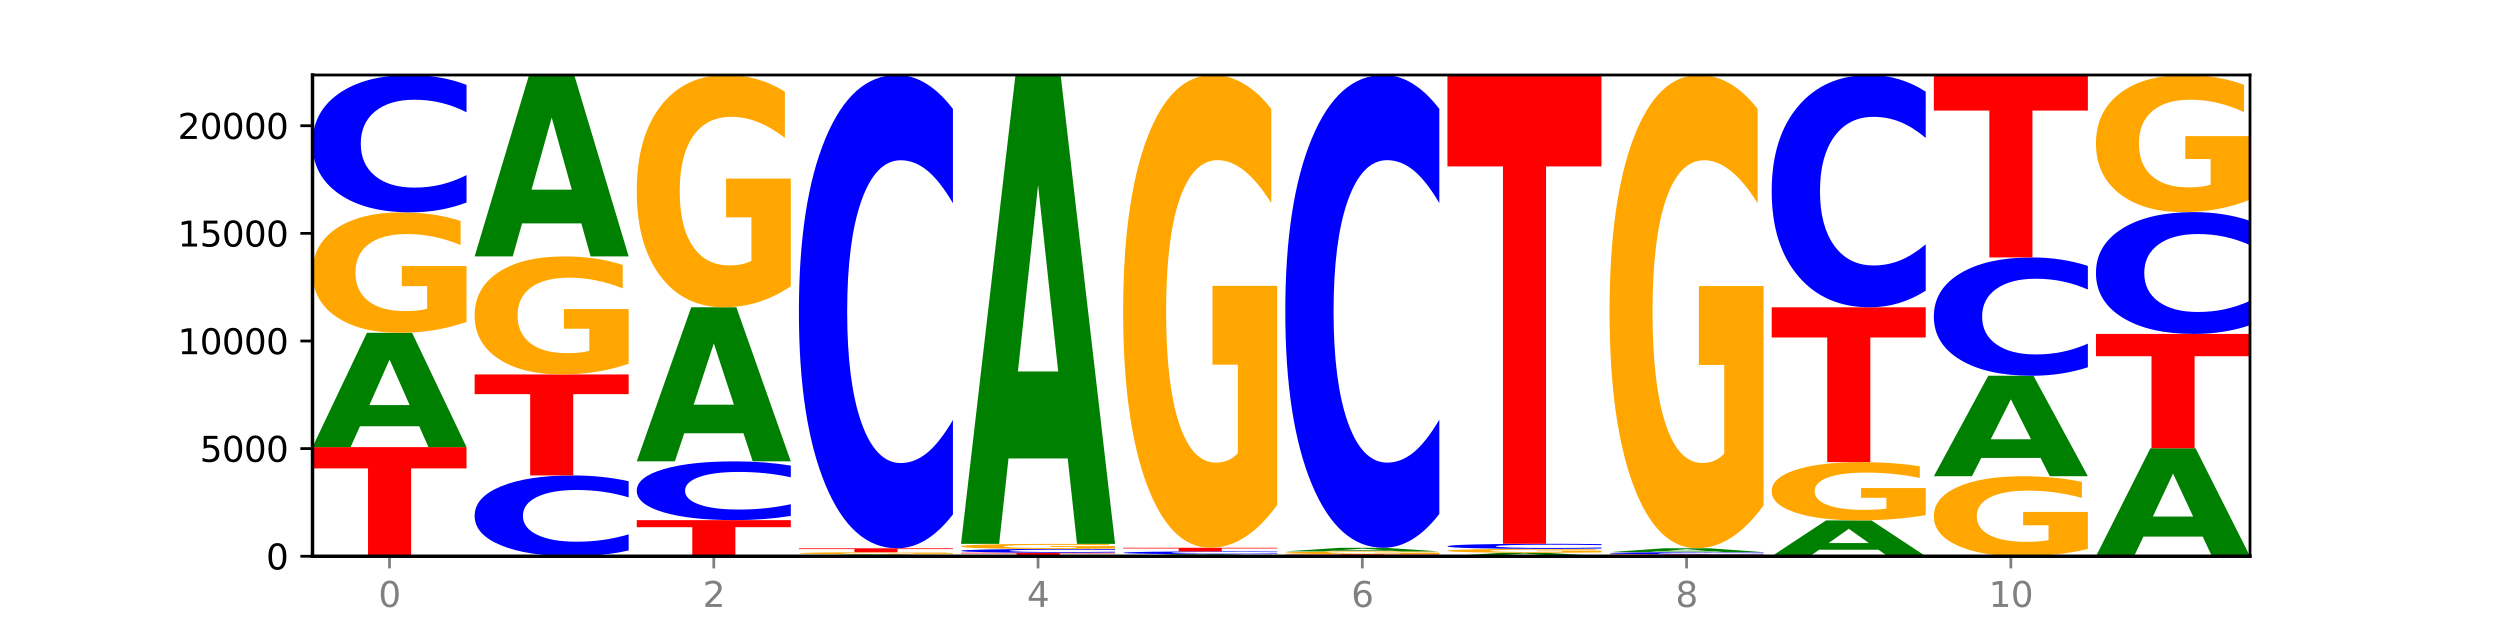 <?xml version="1.0" encoding="utf-8" standalone="no"?>
<!DOCTYPE svg PUBLIC "-//W3C//DTD SVG 1.1//EN"
  "http://www.w3.org/Graphics/SVG/1.1/DTD/svg11.dtd">
<svg xmlns:xlink="http://www.w3.org/1999/xlink" width="720pt" height="180pt" viewBox="0 0 720 180" xmlns="http://www.w3.org/2000/svg" version="1.1">
 <defs>
  <style type="text/css">*{stroke-linejoin: round; stroke-linecap: butt}</style>
 </defs>
 <g id="figure_1">
  <g id="patch_1">
   <path d="M 0 180 
L 720 180 
L 720 0 
L 0 0 
z
" style="fill: #ffffff"/>
  </g>
  <g id="axes_1">
   <g id="patch_2">
    <path d="M 90 160.2 
L 648 160.2 
L 648 21.6 
L 90 21.6 
z
" style="fill: #ffffff"/>
   </g>
   <g id="line2d_1">
    <path d="M 90 160.2 
L 648 160.2 
" clip-path="url(#pa841db3bc6)" style="fill: none; stroke: #000000; stroke-width: 0.5; stroke-linecap: square"/>
   </g>
   <g id="patch_3">
    <path d="M 90 128.769 
L 134.36 128.769 
L 134.36 134.899 
L 118.401 134.899 
L 118.401 160.2 
L 105.99 160.2 
L 105.99 134.899 
L 90 134.899 
L 90 128.769 
z
" clip-path="url(#pa841db3bc6)" style="fill: #ff0000"/>
   </g>
   <g id="patch_4">
    <path d="M 120.728 122.772 
L 103.668 122.772 
L 100.974 128.769 
L 90 128.769 
L 105.672 95.85 
L 118.687 95.85 
L 134.36 128.769 
L 123.395 128.769 
L 120.728 122.772 
z
M 106.389 116.663 
L 117.98 116.663 
L 112.194 103.568 
L 106.389 116.663 
z
" clip-path="url(#pa841db3bc6)" style="fill: #008000"/>
   </g>
   <g id="patch_5">
    <path d="M 134.36 92.711 
Q 129.886 94.281 125.074 95.069 
Q 120.263 95.85 115.133 95.85 
Q 103.541 95.85 96.77 91.178 
Q 90 86.505 90 78.515 
Q 90 70.432 96.89 65.795 
Q 103.789 61.158 115.789 61.158 
Q 120.412 61.158 124.647 61.789 
Q 128.892 62.412 132.65 63.645 
L 132.65 70.561 
Q 128.773 68.977 124.935 68.196 
Q 121.098 67.407 117.24 67.407 
Q 110.102 67.407 106.235 70.288 
Q 102.367 73.162 102.367 78.515 
Q 102.367 83.818 106.096 86.713 
Q 109.824 89.601 116.684 89.601 
Q 118.553 89.601 120.153 89.436 
Q 121.754 89.264 123.026 88.906 
L 123.026 82.413 
L 115.719 82.413 
L 115.719 76.63 
L 134.36 76.63 
L 134.36 92.711 
z
" clip-path="url(#pa841db3bc6)" style="fill: #ffa600"/>
   </g>
   <g id="patch_6">
    <path d="M 134.36 58.323 
Q 130.649 59.728 126.637 60.439 
Q 122.624 61.158 118.254 61.158 
Q 105.222 61.158 97.611 55.831 
Q 90 50.503 90 41.391 
Q 90 32.248 97.611 26.928 
Q 105.222 21.6 118.254 21.6 
Q 122.624 21.6 126.637 22.319 
Q 130.649 23.03 134.36 24.436 
L 134.36 32.321 
Q 130.616 30.458 126.983 29.592 
Q 123.351 28.726 119.339 28.726 
Q 112.141 28.726 108.017 32.1 
Q 103.904 35.467 103.904 41.391 
Q 103.904 47.291 108.017 50.666 
Q 112.141 54.033 119.339 54.033 
Q 123.351 54.033 126.983 53.167 
Q 130.616 52.292 134.36 50.429 
L 134.36 58.323 
z
" clip-path="url(#pa841db3bc6)" style="fill: #0000ff"/>
   </g>
   <g id="patch_7">
    <path d="M 181.054 158.532 
Q 177.344 159.359 173.331 159.777 
Q 169.319 160.2 164.949 160.2 
Q 151.917 160.2 144.306 157.066 
Q 136.695 153.931 136.695 148.571 
Q 136.695 143.191 144.306 140.062 
Q 151.917 136.927 164.949 136.927 
Q 169.319 136.927 173.331 137.351 
Q 177.344 137.769 181.054 138.596 
L 181.054 143.235 
Q 177.31 142.139 173.678 141.629 
Q 170.045 141.119 166.033 141.119 
Q 158.835 141.119 154.711 143.105 
Q 150.598 145.086 150.598 148.571 
Q 150.598 152.042 154.711 154.027 
Q 158.835 156.008 166.033 156.008 
Q 170.045 156.008 173.678 155.498 
Q 177.31 154.984 181.054 153.888 
L 181.054 158.532 
z
" clip-path="url(#pa841db3bc6)" style="fill: #0000ff"/>
   </g>
   <g id="patch_8">
    <path d="M 136.695 107.84 
L 181.054 107.84 
L 181.054 113.513 
L 165.095 113.513 
L 165.095 136.927 
L 152.685 136.927 
L 152.685 113.513 
L 136.695 113.513 
L 136.695 107.84 
z
" clip-path="url(#pa841db3bc6)" style="fill: #ff0000"/>
   </g>
   <g id="patch_9">
    <path d="M 181.054 104.764 
Q 176.581 106.302 171.769 107.075 
Q 166.957 107.84 161.827 107.84 
Q 150.235 107.84 143.465 103.262 
Q 136.695 98.684 136.695 90.855 
Q 136.695 82.934 143.584 78.391 
Q 150.484 73.849 162.483 73.849 
Q 167.106 73.849 171.341 74.466 
Q 175.586 75.077 179.344 76.285 
L 179.344 83.061 
Q 175.467 81.509 171.63 80.744 
Q 167.792 79.971 163.935 79.971 
Q 156.797 79.971 152.929 82.794 
Q 149.062 85.61 149.062 90.855 
Q 149.062 96.051 152.79 98.887 
Q 156.518 101.717 163.378 101.717 
Q 165.247 101.717 166.848 101.556 
Q 168.448 101.387 169.721 101.036 
L 169.721 94.674 
L 162.414 94.674 
L 162.414 89.008 
L 181.054 89.008 
L 181.054 104.764 
z
" clip-path="url(#pa841db3bc6)" style="fill: #ffa600"/>
   </g>
   <g id="patch_10">
    <path d="M 167.423 64.33 
L 150.363 64.33 
L 147.669 73.849 
L 136.695 73.849 
L 152.367 21.6 
L 165.382 21.6 
L 181.054 73.849 
L 170.089 73.849 
L 167.423 64.33 
z
M 153.083 54.633 
L 164.675 54.633 
L 158.888 33.85 
L 153.083 54.633 
z
" clip-path="url(#pa841db3bc6)" style="fill: #008000"/>
   </g>
   <g id="patch_11">
    <path d="M 183.389 149.797 
L 227.749 149.797 
L 227.749 151.826 
L 211.79 151.826 
L 211.79 160.2 
L 199.379 160.2 
L 199.379 151.826 
L 183.389 151.826 
L 183.389 149.797 
z
" clip-path="url(#pa841db3bc6)" style="fill: #ff0000"/>
   </g>
   <g id="patch_12">
    <path d="M 227.749 148.584 
Q 224.038 149.186 220.026 149.49 
Q 216.014 149.797 211.644 149.797 
Q 198.612 149.797 191 147.518 
Q 183.389 145.239 183.389 141.34 
Q 183.389 137.428 191 135.152 
Q 198.612 132.873 211.644 132.873 
Q 216.014 132.873 220.026 133.181 
Q 224.038 133.485 227.749 134.086 
L 227.749 137.46 
Q 224.005 136.663 220.372 136.292 
Q 216.74 135.922 212.728 135.922 
Q 205.53 135.922 201.406 137.365 
Q 197.293 138.806 197.293 141.34 
Q 197.293 143.865 201.406 145.308 
Q 205.53 146.749 212.728 146.749 
Q 216.74 146.749 220.372 146.378 
Q 224.005 146.004 227.749 145.207 
L 227.749 148.584 
z
" clip-path="url(#pa841db3bc6)" style="fill: #0000ff"/>
   </g>
   <g id="patch_13">
    <path d="M 214.117 124.788 
L 197.057 124.788 
L 194.363 132.873 
L 183.389 132.873 
L 199.062 88.492 
L 212.077 88.492 
L 227.749 132.873 
L 216.784 132.873 
L 214.117 124.788 
z
M 199.778 116.551 
L 211.369 116.551 
L 205.583 98.897 
L 199.778 116.551 
z
" clip-path="url(#pa841db3bc6)" style="fill: #008000"/>
   </g>
   <g id="patch_14">
    <path d="M 227.749 82.439 
Q 223.275 85.465 218.463 86.985 
Q 213.652 88.492 208.522 88.492 
Q 196.93 88.492 190.159 79.482 
Q 183.389 70.473 183.389 55.066 
Q 183.389 39.48 190.279 30.54 
Q 197.178 21.6 209.178 21.6 
Q 213.801 21.6 218.036 22.816 
Q 222.281 24.018 226.039 26.395 
L 226.039 39.729 
Q 222.162 36.675 218.324 35.169 
Q 214.487 33.649 210.629 33.649 
Q 203.491 33.649 199.624 39.204 
Q 195.757 44.745 195.757 55.066 
Q 195.757 65.292 199.485 70.874 
Q 203.213 76.442 210.073 76.442 
Q 211.942 76.442 213.542 76.125 
Q 215.143 75.793 216.415 75.102 
L 216.415 62.583 
L 209.108 62.583 
L 209.108 51.432 
L 227.749 51.432 
L 227.749 82.439 
z
" clip-path="url(#pa841db3bc6)" style="fill: #ffa600"/>
   </g>
   <g id="patch_15">
    <path d="M 260.812 160.103 
L 243.752 160.103 
L 241.058 160.2 
L 230.084 160.2 
L 245.756 159.667 
L 258.771 159.667 
L 274.444 160.2 
L 263.478 160.2 
L 260.812 160.103 
z
M 246.473 160.004 
L 258.064 160.004 
L 252.277 159.792 
L 246.473 160.004 
z
" clip-path="url(#pa841db3bc6)" style="fill: #008000"/>
   </g>
   <g id="patch_16">
    <path d="M 274.444 159.61 
Q 269.97 159.639 265.158 159.653 
Q 260.346 159.667 255.216 159.667 
Q 243.624 159.667 236.854 159.583 
Q 230.084 159.498 230.084 159.354 
Q 230.084 159.208 236.973 159.124 
Q 243.873 159.041 255.872 159.041 
Q 260.495 159.041 264.73 159.052 
Q 268.976 159.063 272.734 159.086 
L 272.734 159.21 
Q 268.856 159.182 265.019 159.168 
Q 261.181 159.153 257.324 159.153 
Q 250.186 159.153 246.318 159.205 
Q 242.451 159.257 242.451 159.354 
Q 242.451 159.45 246.179 159.502 
Q 249.907 159.554 256.767 159.554 
Q 258.636 159.554 260.237 159.551 
Q 261.837 159.548 263.11 159.542 
L 263.11 159.424 
L 255.803 159.424 
L 255.803 159.32 
L 274.444 159.32 
L 274.444 159.61 
z
" clip-path="url(#pa841db3bc6)" style="fill: #ffa600"/>
   </g>
   <g id="patch_17">
    <path d="M 230.084 157.912 
L 274.444 157.912 
L 274.444 158.132 
L 258.484 158.132 
L 258.484 159.041 
L 246.074 159.041 
L 246.074 158.132 
L 230.084 158.132 
L 230.084 157.912 
z
" clip-path="url(#pa841db3bc6)" style="fill: #ff0000"/>
   </g>
   <g id="patch_18">
    <path d="M 274.444 148.142 
Q 270.733 152.985 266.721 155.435 
Q 262.708 157.912 258.338 157.912 
Q 245.306 157.912 237.695 139.553 
Q 230.084 121.195 230.084 89.798 
Q 230.084 58.29 237.695 39.959 
Q 245.306 21.6 258.338 21.6 
Q 262.708 21.6 266.721 24.078 
Q 270.733 26.528 274.444 31.371 
L 274.444 58.543 
Q 270.699 52.123 267.067 49.138 
Q 263.435 46.154 259.422 46.154 
Q 252.224 46.154 248.1 57.783 
Q 243.987 69.384 243.987 89.798 
Q 243.987 110.128 248.1 121.758 
Q 252.224 133.359 259.422 133.359 
Q 263.435 133.359 267.067 130.374 
Q 270.699 127.361 274.444 120.941 
L 274.444 148.142 
z
" clip-path="url(#pa841db3bc6)" style="fill: #0000ff"/>
   </g>
   <g id="patch_19">
    <path d="M 276.778 159.189 
L 321.138 159.189 
L 321.138 159.387 
L 305.179 159.387 
L 305.179 160.2 
L 292.768 160.2 
L 292.768 159.387 
L 276.778 159.387 
L 276.778 159.189 
z
" clip-path="url(#pa841db3bc6)" style="fill: #ff0000"/>
   </g>
   <g id="patch_20">
    <path d="M 321.138 159.111 
Q 317.427 159.15 313.415 159.17 
Q 309.403 159.189 305.033 159.189 
Q 292.001 159.189 284.389 159.043 
Q 276.778 158.896 276.778 158.644 
Q 276.778 158.392 284.389 158.245 
Q 292.001 158.098 305.033 158.098 
Q 309.403 158.098 313.415 158.118 
Q 317.427 158.138 321.138 158.177 
L 321.138 158.394 
Q 317.394 158.343 313.762 158.319 
Q 310.129 158.295 306.117 158.295 
Q 298.919 158.295 294.795 158.388 
Q 290.682 158.481 290.682 158.644 
Q 290.682 158.807 294.795 158.9 
Q 298.919 158.993 306.117 158.993 
Q 310.129 158.993 313.762 158.969 
Q 317.394 158.945 321.138 158.894 
L 321.138 159.111 
z
" clip-path="url(#pa841db3bc6)" style="fill: #0000ff"/>
   </g>
   <g id="patch_21">
    <path d="M 321.138 157.966 
Q 316.664 158.032 311.853 158.065 
Q 307.041 158.098 301.911 158.098 
Q 290.319 158.098 283.549 157.901 
Q 276.778 157.704 276.778 157.367 
Q 276.778 157.026 283.668 156.831 
Q 290.567 156.635 302.567 156.635 
Q 307.19 156.635 311.425 156.662 
Q 315.67 156.688 319.428 156.74 
L 319.428 157.032 
Q 315.551 156.965 311.713 156.932 
Q 307.876 156.899 304.018 156.899 
Q 296.88 156.899 293.013 157.02 
Q 289.146 157.142 289.146 157.367 
Q 289.146 157.591 292.874 157.713 
Q 296.602 157.835 303.462 157.835 
Q 305.331 157.835 306.931 157.828 
Q 308.532 157.821 309.805 157.806 
L 309.805 157.532 
L 302.497 157.532 
L 302.497 157.288 
L 321.138 157.288 
L 321.138 157.966 
z
" clip-path="url(#pa841db3bc6)" style="fill: #ffa600"/>
   </g>
   <g id="patch_22">
    <path d="M 307.506 132.036 
L 290.446 132.036 
L 287.753 156.635 
L 276.778 156.635 
L 292.451 21.6 
L 305.466 21.6 
L 321.138 156.635 
L 310.173 156.635 
L 307.506 132.036 
z
M 293.167 106.974 
L 304.758 106.974 
L 298.972 53.261 
L 293.167 106.974 
z
" clip-path="url(#pa841db3bc6)" style="fill: #008000"/>
   </g>
   <g id="patch_23">
    <path d="M 354.201 160.093 
L 337.141 160.093 
L 334.447 160.2 
L 323.473 160.2 
L 339.145 159.611 
L 352.16 159.611 
L 367.833 160.2 
L 356.867 160.2 
L 354.201 160.093 
z
M 339.862 159.983 
L 351.453 159.983 
L 345.666 159.749 
L 339.862 159.983 
z
" clip-path="url(#pa841db3bc6)" style="fill: #008000"/>
   </g>
   <g id="patch_24">
    <path d="M 367.833 159.553 
Q 364.122 159.582 360.11 159.596 
Q 356.097 159.611 351.727 159.611 
Q 338.695 159.611 331.084 159.503 
Q 323.473 159.394 323.473 159.208 
Q 323.473 159.022 331.084 158.914 
Q 338.695 158.805 351.727 158.805 
Q 356.097 158.805 360.11 158.82 
Q 364.122 158.834 367.833 158.863 
L 367.833 159.024 
Q 364.088 158.986 360.456 158.968 
Q 356.824 158.95 352.811 158.95 
Q 345.614 158.95 341.489 159.019 
Q 337.376 159.088 337.376 159.208 
Q 337.376 159.329 341.489 159.397 
Q 345.614 159.466 352.811 159.466 
Q 356.824 159.466 360.456 159.448 
Q 364.088 159.43 367.833 159.392 
L 367.833 159.553 
z
" clip-path="url(#pa841db3bc6)" style="fill: #0000ff"/>
   </g>
   <g id="patch_25">
    <path d="M 323.473 157.757 
L 367.833 157.757 
L 367.833 157.962 
L 351.873 157.962 
L 351.873 158.805 
L 339.463 158.805 
L 339.463 157.962 
L 323.473 157.962 
L 323.473 157.757 
z
" clip-path="url(#pa841db3bc6)" style="fill: #ff0000"/>
   </g>
   <g id="patch_26">
    <path d="M 367.833 145.438 
Q 363.359 151.598 358.547 154.692 
Q 353.735 157.757 348.605 157.757 
Q 337.013 157.757 330.243 139.419 
Q 323.473 121.081 323.473 89.721 
Q 323.473 57.995 330.362 39.797 
Q 337.262 21.6 349.262 21.6 
Q 353.884 21.6 358.12 24.075 
Q 362.365 26.522 366.123 31.36 
L 366.123 58.501 
Q 362.245 52.285 358.408 49.22 
Q 354.57 46.126 350.713 46.126 
Q 343.575 46.126 339.708 57.432 
Q 335.84 68.711 335.84 89.721 
Q 335.84 110.534 339.568 121.897 
Q 343.297 133.232 350.156 133.232 
Q 352.025 133.232 353.626 132.585 
Q 355.227 131.91 356.499 130.503 
L 356.499 105.021 
L 349.192 105.021 
L 349.192 82.324 
L 367.833 82.324 
L 367.833 145.438 
z
" clip-path="url(#pa841db3bc6)" style="fill: #ffa600"/>
   </g>
   <g id="patch_27">
    <path d="M 370.167 159.611 
L 414.527 159.611 
L 414.527 159.726 
L 398.568 159.726 
L 398.568 160.2 
L 386.158 160.2 
L 386.158 159.726 
L 370.167 159.726 
L 370.167 159.611 
z
" clip-path="url(#pa841db3bc6)" style="fill: #ff0000"/>
   </g>
   <g id="patch_28">
    <path d="M 414.527 159.538 
Q 410.053 159.574 405.242 159.593 
Q 400.43 159.611 395.3 159.611 
Q 383.708 159.611 376.938 159.502 
Q 370.167 159.392 370.167 159.205 
Q 370.167 159.016 377.057 158.907 
Q 383.956 158.799 395.956 158.799 
Q 400.579 158.799 404.814 158.814 
Q 409.059 158.828 412.817 158.857 
L 412.817 159.019 
Q 408.94 158.982 405.102 158.964 
Q 401.265 158.945 397.408 158.945 
Q 390.269 158.945 386.402 159.013 
Q 382.535 159.08 382.535 159.205 
Q 382.535 159.329 386.263 159.397 
Q 389.991 159.465 396.851 159.465 
Q 398.72 159.465 400.321 159.461 
Q 401.921 159.457 403.194 159.448 
L 403.194 159.297 
L 395.887 159.297 
L 395.887 159.161 
L 414.527 159.161 
L 414.527 159.538 
z
" clip-path="url(#pa841db3bc6)" style="fill: #ffa600"/>
   </g>
   <g id="patch_29">
    <path d="M 400.895 158.61 
L 383.835 158.61 
L 381.142 158.799 
L 370.167 158.799 
L 385.84 157.764 
L 398.855 157.764 
L 414.527 158.799 
L 403.562 158.799 
L 400.895 158.61 
z
M 386.556 158.418 
L 398.147 158.418 
L 392.361 158.006 
L 386.556 158.418 
z
" clip-path="url(#pa841db3bc6)" style="fill: #008000"/>
   </g>
   <g id="patch_30">
    <path d="M 414.527 148.004 
Q 410.817 152.841 406.804 155.288 
Q 402.792 157.764 398.422 157.764 
Q 385.39 157.764 377.779 139.425 
Q 370.167 121.086 370.167 89.724 
Q 370.167 58.25 377.779 39.939 
Q 385.39 21.6 398.422 21.6 
Q 402.792 21.6 406.804 24.075 
Q 410.817 26.522 414.527 31.36 
L 414.527 58.503 
Q 410.783 52.09 407.151 49.108 
Q 403.518 46.127 399.506 46.127 
Q 392.308 46.127 388.184 57.743 
Q 384.071 69.332 384.071 89.724 
Q 384.071 110.032 388.184 121.648 
Q 392.308 133.237 399.506 133.237 
Q 403.518 133.237 407.151 130.255 
Q 410.783 127.246 414.527 120.833 
L 414.527 148.004 
z
" clip-path="url(#pa841db3bc6)" style="fill: #0000ff"/>
   </g>
   <g id="patch_31">
    <path d="M 447.59 160.016 
L 430.53 160.016 
L 427.836 160.2 
L 416.862 160.2 
L 432.534 159.189 
L 445.549 159.189 
L 461.222 160.2 
L 450.257 160.2 
L 447.59 160.016 
z
M 433.251 159.828 
L 444.842 159.828 
L 439.055 159.426 
L 433.251 159.828 
z
" clip-path="url(#pa841db3bc6)" style="fill: #008000"/>
   </g>
   <g id="patch_32">
    <path d="M 461.222 159.089 
Q 456.748 159.139 451.936 159.165 
Q 447.124 159.189 441.995 159.189 
Q 430.403 159.189 423.632 159.04 
Q 416.862 158.891 416.862 158.635 
Q 416.862 158.376 423.752 158.228 
Q 430.651 158.08 442.651 158.08 
Q 447.274 158.08 451.509 158.1 
Q 455.754 158.12 459.512 158.159 
L 459.512 158.381 
Q 455.635 158.33 451.797 158.305 
Q 447.96 158.28 444.102 158.28 
Q 436.964 158.28 433.097 158.372 
Q 429.229 158.464 429.229 158.635 
Q 429.229 158.805 432.958 158.897 
Q 436.686 158.99 443.545 158.99 
Q 445.414 158.99 447.015 158.984 
Q 448.616 158.979 449.888 158.967 
L 449.888 158.76 
L 442.581 158.76 
L 442.581 158.575 
L 461.222 158.575 
L 461.222 159.089 
z
" clip-path="url(#pa841db3bc6)" style="fill: #ffa600"/>
   </g>
   <g id="patch_33">
    <path d="M 461.222 157.974 
Q 457.511 158.026 453.499 158.053 
Q 449.486 158.08 445.116 158.08 
Q 432.084 158.08 424.473 157.881 
Q 416.862 157.682 416.862 157.343 
Q 416.862 157.001 424.473 156.803 
Q 432.084 156.604 445.116 156.604 
Q 449.486 156.604 453.499 156.631 
Q 457.511 156.658 461.222 156.71 
L 461.222 157.004 
Q 457.478 156.935 453.845 156.902 
Q 450.213 156.87 446.2 156.87 
Q 439.003 156.87 434.879 156.996 
Q 430.766 157.122 430.766 157.343 
Q 430.766 157.563 434.879 157.688 
Q 439.003 157.814 446.2 157.814 
Q 450.213 157.814 453.845 157.782 
Q 457.478 157.749 461.222 157.68 
L 461.222 157.974 
z
" clip-path="url(#pa841db3bc6)" style="fill: #0000ff"/>
   </g>
   <g id="patch_34">
    <path d="M 416.862 21.6 
L 461.222 21.6 
L 461.222 47.93 
L 445.263 47.93 
L 445.263 156.604 
L 432.852 156.604 
L 432.852 47.93 
L 416.862 47.93 
L 416.862 21.6 
z
" clip-path="url(#pa841db3bc6)" style="fill: #ff0000"/>
   </g>
   <g id="patch_35">
    <path d="M 463.556 159.654 
L 507.916 159.654 
L 507.916 159.761 
L 491.957 159.761 
L 491.957 160.2 
L 479.547 160.2 
L 479.547 159.761 
L 463.556 159.761 
L 463.556 159.654 
z
" clip-path="url(#pa841db3bc6)" style="fill: #ff0000"/>
   </g>
   <g id="patch_36">
    <path d="M 507.916 159.609 
Q 504.206 159.632 500.193 159.643 
Q 496.181 159.654 491.811 159.654 
Q 478.779 159.654 471.168 159.569 
Q 463.556 159.484 463.556 159.338 
Q 463.556 159.192 471.168 159.107 
Q 478.779 159.022 491.811 159.022 
Q 496.181 159.022 500.193 159.034 
Q 504.206 159.045 507.916 159.067 
L 507.916 159.193 
Q 504.172 159.164 500.54 159.15 
Q 496.907 159.136 492.895 159.136 
Q 485.697 159.136 481.573 159.19 
Q 477.46 159.244 477.46 159.338 
Q 477.46 159.433 481.573 159.487 
Q 485.697 159.541 492.895 159.541 
Q 496.907 159.541 500.54 159.527 
Q 504.172 159.513 507.916 159.483 
L 507.916 159.609 
z
" clip-path="url(#pa841db3bc6)" style="fill: #0000ff"/>
   </g>
   <g id="patch_37">
    <path d="M 494.285 158.817 
L 477.225 158.817 
L 474.531 159.022 
L 463.556 159.022 
L 479.229 157.894 
L 492.244 157.894 
L 507.916 159.022 
L 496.951 159.022 
L 494.285 158.817 
z
M 479.945 158.607 
L 491.536 158.607 
L 485.75 158.158 
L 479.945 158.607 
z
" clip-path="url(#pa841db3bc6)" style="fill: #008000"/>
   </g>
   <g id="patch_38">
    <path d="M 507.916 145.562 
Q 503.443 151.728 498.631 154.825 
Q 493.819 157.894 488.689 157.894 
Q 477.097 157.894 470.327 139.537 
Q 463.556 121.181 463.556 89.789 
Q 463.556 58.031 470.446 39.816 
Q 477.346 21.6 489.345 21.6 
Q 493.968 21.6 498.203 24.078 
Q 502.448 26.527 506.206 31.369 
L 506.206 58.538 
Q 502.329 52.316 498.492 49.247 
Q 494.654 46.15 490.797 46.15 
Q 483.659 46.15 479.791 57.468 
Q 475.924 68.758 475.924 89.789 
Q 475.924 110.623 479.652 121.997 
Q 483.38 133.343 490.24 133.343 
Q 492.109 133.343 493.71 132.696 
Q 495.31 132.02 496.583 130.613 
L 496.583 105.105 
L 489.276 105.105 
L 489.276 82.385 
L 507.916 82.385 
L 507.916 145.562 
z
" clip-path="url(#pa841db3bc6)" style="fill: #ffa600"/>
   </g>
   <g id="patch_39">
    <path d="M 540.979 158.317 
L 523.919 158.317 
L 521.225 160.2 
L 510.251 160.2 
L 525.923 149.866 
L 538.938 149.866 
L 554.611 160.2 
L 543.646 160.2 
L 540.979 158.317 
z
M 526.64 156.399 
L 538.231 156.399 
L 532.445 152.289 
L 526.64 156.399 
z
" clip-path="url(#pa841db3bc6)" style="fill: #008000"/>
   </g>
   <g id="patch_40">
    <path d="M 554.611 148.348 
Q 550.137 149.107 545.325 149.488 
Q 540.514 149.866 535.384 149.866 
Q 523.792 149.866 517.021 147.606 
Q 510.251 145.347 510.251 141.483 
Q 510.251 137.574 517.141 135.332 
Q 524.04 133.09 536.04 133.09 
Q 540.663 133.09 544.898 133.395 
Q 549.143 133.696 552.901 134.292 
L 552.901 137.637 
Q 549.024 136.871 545.186 136.493 
Q 541.349 136.112 537.491 136.112 
Q 530.353 136.112 526.486 137.505 
Q 522.619 138.894 522.619 141.483 
Q 522.619 144.047 526.347 145.447 
Q 530.075 146.844 536.935 146.844 
Q 538.804 146.844 540.404 146.764 
Q 542.005 146.681 543.277 146.508 
L 543.277 143.368 
L 535.97 143.368 
L 535.97 140.572 
L 554.611 140.572 
L 554.611 148.348 
z
" clip-path="url(#pa841db3bc6)" style="fill: #ffa600"/>
   </g>
   <g id="patch_41">
    <path d="M 510.251 88.504 
L 554.611 88.504 
L 554.611 97.199 
L 538.652 97.199 
L 538.652 133.09 
L 526.241 133.09 
L 526.241 97.199 
L 510.251 97.199 
L 510.251 88.504 
z
" clip-path="url(#pa841db3bc6)" style="fill: #ff0000"/>
   </g>
   <g id="patch_42">
    <path d="M 554.611 83.708 
Q 550.9 86.085 546.888 87.288 
Q 542.875 88.504 538.505 88.504 
Q 525.474 88.504 517.862 79.493 
Q 510.251 70.482 510.251 55.073 
Q 510.251 39.608 517.862 30.611 
Q 525.474 21.6 538.505 21.6 
Q 542.875 21.6 546.888 22.816 
Q 550.9 24.019 554.611 26.396 
L 554.611 39.732 
Q 550.867 36.581 547.234 35.116 
Q 543.602 33.651 539.59 33.651 
Q 532.392 33.651 528.268 39.359 
Q 524.155 45.053 524.155 55.073 
Q 524.155 65.051 528.268 70.759 
Q 532.392 76.453 539.59 76.453 
Q 543.602 76.453 547.234 74.988 
Q 550.867 73.509 554.611 70.358 
L 554.611 83.708 
z
" clip-path="url(#pa841db3bc6)" style="fill: #0000ff"/>
   </g>
   <g id="patch_43">
    <path d="M 601.305 158.115 
Q 596.832 159.157 592.02 159.681 
Q 587.208 160.2 582.078 160.2 
Q 570.486 160.2 563.716 157.096 
Q 556.946 153.991 556.946 148.682 
Q 556.946 143.312 563.835 140.231 
Q 570.735 137.151 582.734 137.151 
Q 587.357 137.151 591.592 137.57 
Q 595.838 137.984 599.595 138.803 
L 599.595 143.397 
Q 595.718 142.345 591.881 141.826 
Q 588.043 141.302 584.186 141.302 
Q 577.048 141.302 573.18 143.217 
Q 569.313 145.126 569.313 148.682 
Q 569.313 152.206 573.041 154.129 
Q 576.769 156.048 583.629 156.048 
Q 585.498 156.048 587.099 155.939 
Q 588.699 155.824 589.972 155.586 
L 589.972 151.273 
L 582.665 151.273 
L 582.665 147.43 
L 601.305 147.43 
L 601.305 158.115 
z
" clip-path="url(#pa841db3bc6)" style="fill: #ffa600"/>
   </g>
   <g id="patch_44">
    <path d="M 587.674 131.88 
L 570.614 131.88 
L 567.92 137.151 
L 556.946 137.151 
L 572.618 108.218 
L 585.633 108.218 
L 601.305 137.151 
L 590.34 137.151 
L 587.674 131.88 
z
M 573.335 126.51 
L 584.926 126.51 
L 579.139 115.002 
L 573.335 126.51 
z
" clip-path="url(#pa841db3bc6)" style="fill: #008000"/>
   </g>
   <g id="patch_45">
    <path d="M 601.305 105.775 
Q 597.595 106.986 593.582 107.599 
Q 589.57 108.218 585.2 108.218 
Q 572.168 108.218 564.557 103.628 
Q 556.946 99.039 556.946 91.19 
Q 556.946 83.312 564.557 78.73 
Q 572.168 74.14 585.2 74.14 
Q 589.57 74.14 593.582 74.759 
Q 597.595 75.372 601.305 76.583 
L 601.305 83.376 
Q 597.561 81.771 593.929 81.025 
Q 590.297 80.278 586.284 80.278 
Q 579.086 80.278 574.962 83.186 
Q 570.849 86.086 570.849 91.19 
Q 570.849 96.272 574.962 99.179 
Q 579.086 102.08 586.284 102.08 
Q 590.297 102.08 593.929 101.333 
Q 597.561 100.58 601.305 98.975 
L 601.305 105.775 
z
" clip-path="url(#pa841db3bc6)" style="fill: #0000ff"/>
   </g>
   <g id="patch_46">
    <path d="M 556.946 21.6 
L 601.305 21.6 
L 601.305 31.847 
L 585.346 31.847 
L 585.346 74.14 
L 572.936 74.14 
L 572.936 31.847 
L 556.946 31.847 
L 556.946 21.6 
z
" clip-path="url(#pa841db3bc6)" style="fill: #ff0000"/>
   </g>
   <g id="patch_47">
    <path d="M 634.368 154.533 
L 617.308 154.533 
L 614.614 160.2 
L 603.64 160.2 
L 619.313 129.091 
L 632.328 129.091 
L 648 160.2 
L 637.035 160.2 
L 634.368 154.533 
z
M 620.029 148.759 
L 631.62 148.759 
L 625.834 136.385 
L 620.029 148.759 
z
" clip-path="url(#pa841db3bc6)" style="fill: #008000"/>
   </g>
   <g id="patch_48">
    <path d="M 603.64 96.173 
L 648 96.173 
L 648 102.593 
L 632.041 102.593 
L 632.041 129.091 
L 619.63 129.091 
L 619.63 102.593 
L 603.64 102.593 
L 603.64 96.173 
z
" clip-path="url(#pa841db3bc6)" style="fill: #ff0000"/>
   </g>
   <g id="patch_49">
    <path d="M 648 93.657 
Q 644.289 94.904 640.277 95.535 
Q 636.265 96.173 631.895 96.173 
Q 618.863 96.173 611.251 91.447 
Q 603.64 86.721 603.64 78.639 
Q 603.64 70.528 611.251 65.81 
Q 618.863 61.084 631.895 61.084 
Q 636.265 61.084 640.277 61.722 
Q 644.289 62.352 648 63.599 
L 648 70.594 
Q 644.256 68.941 640.623 68.173 
Q 636.991 67.404 632.979 67.404 
Q 625.781 67.404 621.657 70.398 
Q 617.544 73.384 617.544 78.639 
Q 617.544 83.872 621.657 86.866 
Q 625.781 89.852 632.979 89.852 
Q 636.991 89.852 640.623 89.084 
Q 644.256 88.308 648 86.656 
L 648 93.657 
z
" clip-path="url(#pa841db3bc6)" style="fill: #0000ff"/>
   </g>
   <g id="patch_50">
    <path d="M 648 57.512 
Q 643.526 59.298 638.714 60.195 
Q 633.903 61.084 628.773 61.084 
Q 617.181 61.084 610.41 55.766 
Q 603.64 50.448 603.64 41.354 
Q 603.64 32.154 610.53 26.877 
Q 617.429 21.6 629.429 21.6 
Q 634.052 21.6 638.287 22.318 
Q 642.532 23.027 646.29 24.43 
L 646.29 32.301 
Q 642.413 30.498 638.575 29.609 
Q 634.738 28.712 630.88 28.712 
Q 623.742 28.712 619.875 31.991 
Q 616.008 35.262 616.008 41.354 
Q 616.008 47.39 619.736 50.685 
Q 623.464 53.972 630.324 53.972 
Q 632.193 53.972 633.793 53.784 
Q 635.394 53.588 636.666 53.181 
L 636.666 45.791 
L 629.359 45.791 
L 629.359 39.209 
L 648 39.209 
L 648 57.512 
z
" clip-path="url(#pa841db3bc6)" style="fill: #ffa600"/>
   </g>
   <g id="matplotlib.axis_1">
    <g id="xtick_1">
     <g id="line2d_2">
      <defs>
       <path id="mba794f34a8" d="M 0 0 
L 0 3.5 
" style="stroke: #808080; stroke-width: 0.8"/>
      </defs>
      <g>
       <use xlink:href="#mba794f34a8" x="112.18" y="160.2" style="fill: #808080; stroke: #808080; stroke-width: 0.8"/>
      </g>
     </g>
     <g id="text_1">
      <!-- 0 -->
      <g style="fill: #808080" transform="translate(108.999 174.798) scale(0.1 -0.1)">
       <defs>
        <path id="DejaVuSans-30" d="M 2034 4250 
Q 1547 4250 1301 3770 
Q 1056 3291 1056 2328 
Q 1056 1369 1301 889 
Q 1547 409 2034 409 
Q 2525 409 2770 889 
Q 3016 1369 3016 2328 
Q 3016 3291 2770 3770 
Q 2525 4250 2034 4250 
z
M 2034 4750 
Q 2819 4750 3233 4129 
Q 3647 3509 3647 2328 
Q 3647 1150 3233 529 
Q 2819 -91 2034 -91 
Q 1250 -91 836 529 
Q 422 1150 422 2328 
Q 422 3509 836 4129 
Q 1250 4750 2034 4750 
z
" transform="scale(0.016)"/>
       </defs>
       <use xlink:href="#DejaVuSans-30"/>
      </g>
     </g>
    </g>
    <g id="xtick_2">
     <g id="line2d_3">
      <g>
       <use xlink:href="#mba794f34a8" x="205.569" y="160.2" style="fill: #808080; stroke: #808080; stroke-width: 0.8"/>
      </g>
     </g>
     <g id="text_2">
      <!-- 2 -->
      <g style="fill: #808080" transform="translate(202.388 174.798) scale(0.1 -0.1)">
       <defs>
        <path id="DejaVuSans-32" d="M 1228 531 
L 3431 531 
L 3431 0 
L 469 0 
L 469 531 
Q 828 903 1448 1529 
Q 2069 2156 2228 2338 
Q 2531 2678 2651 2914 
Q 2772 3150 2772 3378 
Q 2772 3750 2511 3984 
Q 2250 4219 1831 4219 
Q 1534 4219 1204 4116 
Q 875 4013 500 3803 
L 500 4441 
Q 881 4594 1212 4672 
Q 1544 4750 1819 4750 
Q 2544 4750 2975 4387 
Q 3406 4025 3406 3419 
Q 3406 3131 3298 2873 
Q 3191 2616 2906 2266 
Q 2828 2175 2409 1742 
Q 1991 1309 1228 531 
z
" transform="scale(0.016)"/>
       </defs>
       <use xlink:href="#DejaVuSans-32"/>
      </g>
     </g>
    </g>
    <g id="xtick_3">
     <g id="line2d_4">
      <g>
       <use xlink:href="#mba794f34a8" x="298.958" y="160.2" style="fill: #808080; stroke: #808080; stroke-width: 0.8"/>
      </g>
     </g>
     <g id="text_3">
      <!-- 4 -->
      <g style="fill: #808080" transform="translate(295.777 174.798) scale(0.1 -0.1)">
       <defs>
        <path id="DejaVuSans-34" d="M 2419 4116 
L 825 1625 
L 2419 1625 
L 2419 4116 
z
M 2253 4666 
L 3047 4666 
L 3047 1625 
L 3713 1625 
L 3713 1100 
L 3047 1100 
L 3047 0 
L 2419 0 
L 2419 1100 
L 313 1100 
L 313 1709 
L 2253 4666 
z
" transform="scale(0.016)"/>
       </defs>
       <use xlink:href="#DejaVuSans-34"/>
      </g>
     </g>
    </g>
    <g id="xtick_4">
     <g id="line2d_5">
      <g>
       <use xlink:href="#mba794f34a8" x="392.347" y="160.2" style="fill: #808080; stroke: #808080; stroke-width: 0.8"/>
      </g>
     </g>
     <g id="text_4">
      <!-- 6 -->
      <g style="fill: #808080" transform="translate(389.166 174.798) scale(0.1 -0.1)">
       <defs>
        <path id="DejaVuSans-36" d="M 2113 2584 
Q 1688 2584 1439 2293 
Q 1191 2003 1191 1497 
Q 1191 994 1439 701 
Q 1688 409 2113 409 
Q 2538 409 2786 701 
Q 3034 994 3034 1497 
Q 3034 2003 2786 2293 
Q 2538 2584 2113 2584 
z
M 3366 4563 
L 3366 3988 
Q 3128 4100 2886 4159 
Q 2644 4219 2406 4219 
Q 1781 4219 1451 3797 
Q 1122 3375 1075 2522 
Q 1259 2794 1537 2939 
Q 1816 3084 2150 3084 
Q 2853 3084 3261 2657 
Q 3669 2231 3669 1497 
Q 3669 778 3244 343 
Q 2819 -91 2113 -91 
Q 1303 -91 875 529 
Q 447 1150 447 2328 
Q 447 3434 972 4092 
Q 1497 4750 2381 4750 
Q 2619 4750 2861 4703 
Q 3103 4656 3366 4563 
z
" transform="scale(0.016)"/>
       </defs>
       <use xlink:href="#DejaVuSans-36"/>
      </g>
     </g>
    </g>
    <g id="xtick_5">
     <g id="line2d_6">
      <g>
       <use xlink:href="#mba794f34a8" x="485.736" y="160.2" style="fill: #808080; stroke: #808080; stroke-width: 0.8"/>
      </g>
     </g>
     <g id="text_5">
      <!-- 8 -->
      <g style="fill: #808080" transform="translate(482.555 174.798) scale(0.1 -0.1)">
       <defs>
        <path id="DejaVuSans-38" d="M 2034 2216 
Q 1584 2216 1326 1975 
Q 1069 1734 1069 1313 
Q 1069 891 1326 650 
Q 1584 409 2034 409 
Q 2484 409 2743 651 
Q 3003 894 3003 1313 
Q 3003 1734 2745 1975 
Q 2488 2216 2034 2216 
z
M 1403 2484 
Q 997 2584 770 2862 
Q 544 3141 544 3541 
Q 544 4100 942 4425 
Q 1341 4750 2034 4750 
Q 2731 4750 3128 4425 
Q 3525 4100 3525 3541 
Q 3525 3141 3298 2862 
Q 3072 2584 2669 2484 
Q 3125 2378 3379 2068 
Q 3634 1759 3634 1313 
Q 3634 634 3220 271 
Q 2806 -91 2034 -91 
Q 1263 -91 848 271 
Q 434 634 434 1313 
Q 434 1759 690 2068 
Q 947 2378 1403 2484 
z
M 1172 3481 
Q 1172 3119 1398 2916 
Q 1625 2713 2034 2713 
Q 2441 2713 2670 2916 
Q 2900 3119 2900 3481 
Q 2900 3844 2670 4047 
Q 2441 4250 2034 4250 
Q 1625 4250 1398 4047 
Q 1172 3844 1172 3481 
z
" transform="scale(0.016)"/>
       </defs>
       <use xlink:href="#DejaVuSans-38"/>
      </g>
     </g>
    </g>
    <g id="xtick_6">
     <g id="line2d_7">
      <g>
       <use xlink:href="#mba794f34a8" x="579.126" y="160.2" style="fill: #808080; stroke: #808080; stroke-width: 0.8"/>
      </g>
     </g>
     <g id="text_6">
      <!-- 10 -->
      <g style="fill: #808080" transform="translate(572.763 174.798) scale(0.1 -0.1)">
       <defs>
        <path id="DejaVuSans-31" d="M 794 531 
L 1825 531 
L 1825 4091 
L 703 3866 
L 703 4441 
L 1819 4666 
L 2450 4666 
L 2450 531 
L 3481 531 
L 3481 0 
L 794 0 
L 794 531 
z
" transform="scale(0.016)"/>
       </defs>
       <use xlink:href="#DejaVuSans-31"/>
       <use xlink:href="#DejaVuSans-30" x="63.623"/>
      </g>
     </g>
    </g>
   </g>
   <g id="matplotlib.axis_2">
    <g id="ytick_1">
     <g id="line2d_8">
      <defs>
       <path id="m17a9a385c5" d="M 0 0 
L -3.5 0 
" style="stroke: #000000; stroke-width: 0.8"/>
      </defs>
      <g>
       <use xlink:href="#m17a9a385c5" x="90" y="160.2" style="stroke: #000000; stroke-width: 0.8"/>
      </g>
     </g>
     <g id="text_7">
      <!-- 0 -->
      <g transform="translate(76.638 163.999) scale(0.1 -0.1)">
       <use xlink:href="#DejaVuSans-30"/>
      </g>
     </g>
    </g>
    <g id="ytick_2">
     <g id="line2d_9">
      <g>
       <use xlink:href="#m17a9a385c5" x="90" y="129.203" style="stroke: #000000; stroke-width: 0.8"/>
      </g>
     </g>
     <g id="text_8">
      <!-- 5000 -->
      <g transform="translate(57.55 133.002) scale(0.1 -0.1)">
       <defs>
        <path id="DejaVuSans-35" d="M 691 4666 
L 3169 4666 
L 3169 4134 
L 1269 4134 
L 1269 2991 
Q 1406 3038 1543 3061 
Q 1681 3084 1819 3084 
Q 2600 3084 3056 2656 
Q 3513 2228 3513 1497 
Q 3513 744 3044 326 
Q 2575 -91 1722 -91 
Q 1428 -91 1123 -41 
Q 819 9 494 109 
L 494 744 
Q 775 591 1075 516 
Q 1375 441 1709 441 
Q 2250 441 2565 725 
Q 2881 1009 2881 1497 
Q 2881 1984 2565 2268 
Q 2250 2553 1709 2553 
Q 1456 2553 1204 2497 
Q 953 2441 691 2322 
L 691 4666 
z
" transform="scale(0.016)"/>
       </defs>
       <use xlink:href="#DejaVuSans-35"/>
       <use xlink:href="#DejaVuSans-30" x="63.623"/>
       <use xlink:href="#DejaVuSans-30" x="127.246"/>
       <use xlink:href="#DejaVuSans-30" x="190.869"/>
      </g>
     </g>
    </g>
    <g id="ytick_3">
     <g id="line2d_10">
      <g>
       <use xlink:href="#m17a9a385c5" x="90" y="98.206" style="stroke: #000000; stroke-width: 0.8"/>
      </g>
     </g>
     <g id="text_9">
      <!-- 10000 -->
      <g transform="translate(51.188 102.005) scale(0.1 -0.1)">
       <use xlink:href="#DejaVuSans-31"/>
       <use xlink:href="#DejaVuSans-30" x="63.623"/>
       <use xlink:href="#DejaVuSans-30" x="127.246"/>
       <use xlink:href="#DejaVuSans-30" x="190.869"/>
       <use xlink:href="#DejaVuSans-30" x="254.492"/>
      </g>
     </g>
    </g>
    <g id="ytick_4">
     <g id="line2d_11">
      <g>
       <use xlink:href="#m17a9a385c5" x="90" y="67.209" style="stroke: #000000; stroke-width: 0.8"/>
      </g>
     </g>
     <g id="text_10">
      <!-- 15000 -->
      <g transform="translate(51.188 71.008) scale(0.1 -0.1)">
       <use xlink:href="#DejaVuSans-31"/>
       <use xlink:href="#DejaVuSans-35" x="63.623"/>
       <use xlink:href="#DejaVuSans-30" x="127.246"/>
       <use xlink:href="#DejaVuSans-30" x="190.869"/>
       <use xlink:href="#DejaVuSans-30" x="254.492"/>
      </g>
     </g>
    </g>
    <g id="ytick_5">
     <g id="line2d_12">
      <g>
       <use xlink:href="#m17a9a385c5" x="90" y="36.212" style="stroke: #000000; stroke-width: 0.8"/>
      </g>
     </g>
     <g id="text_11">
      <!-- 20000 -->
      <g transform="translate(51.188 40.011) scale(0.1 -0.1)">
       <use xlink:href="#DejaVuSans-32"/>
       <use xlink:href="#DejaVuSans-30" x="63.623"/>
       <use xlink:href="#DejaVuSans-30" x="127.246"/>
       <use xlink:href="#DejaVuSans-30" x="190.869"/>
       <use xlink:href="#DejaVuSans-30" x="254.492"/>
      </g>
     </g>
    </g>
   </g>
   <g id="patch_51">
    <path d="M 90 160.2 
L 90 21.6 
" style="fill: none; stroke: #000000; stroke-linejoin: miter; stroke-linecap: square"/>
   </g>
   <g id="patch_52">
    <path d="M 648 160.2 
L 648 21.6 
" style="fill: none; stroke: #000000; stroke-width: 0.8; stroke-linejoin: miter; stroke-linecap: square"/>
   </g>
   <g id="patch_53">
    <path d="M 90 160.2 
L 648 160.2 
" style="fill: none; stroke: #000000; stroke-linejoin: miter; stroke-linecap: square"/>
   </g>
   <g id="patch_54">
    <path d="M 90 21.6 
L 648 21.6 
" style="fill: none; stroke: #000000; stroke-width: 0.8; stroke-linejoin: miter; stroke-linecap: square"/>
   </g>
  </g>
 </g>
 <defs>
  <clipPath id="pa841db3bc6">
   <rect x="90" y="21.6" width="558" height="138.6"/>
  </clipPath>
 </defs>
</svg>
